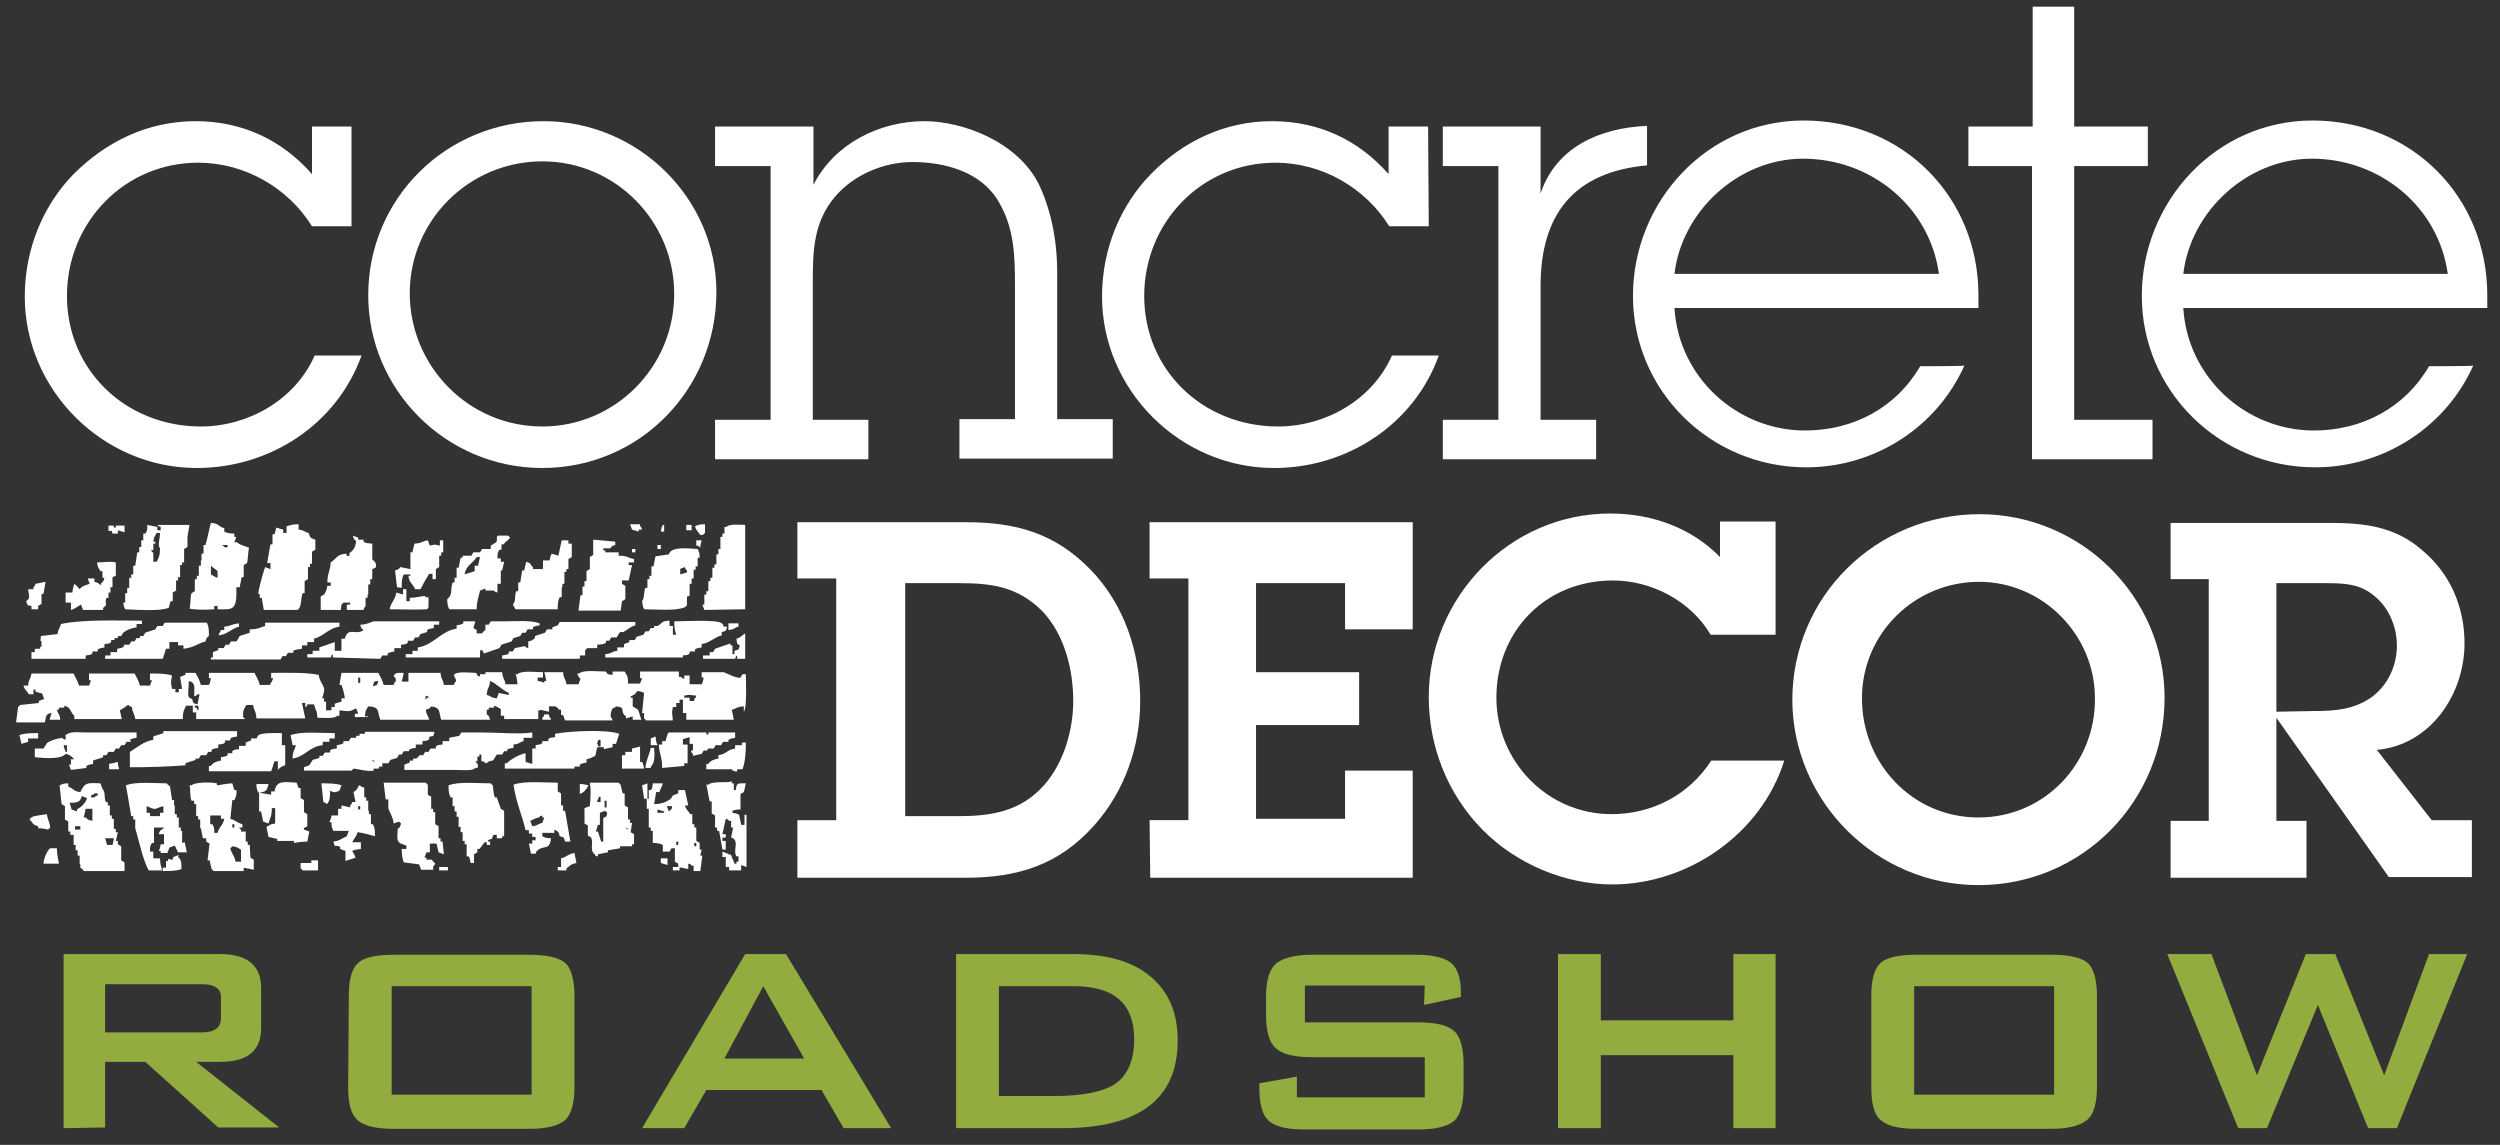 <?xml version="1.0" encoding="utf-8"?>
<!-- Generator: Adobe Illustrator 21.0.2, SVG Export Plug-In . SVG Version: 6.00 Build 0)  -->
<svg version="1.1" id="Layer_1" xmlns="http://www.w3.org/2000/svg" xmlns:xlink="http://www.w3.org/1999/xlink" x="0px" y="0px"
	 viewBox="0 0 373.4 171" style="enable-background:new 0 0 373.4 171;" xml:space="preserve">
<rect x="0" y="0" width="373.4" height="171" fill="#333333" stroke="none"/>
<style type="text/css">
	.st0{fill:#FFFFFF;}
	.st1{fill:#92AC3F;}
</style>
<path class="st0" d="M326.1,40.9c1.1-9.4,9.6-17.2,19.2-17.2c10.1,0,18.9,7.1,20.3,17.2H326.1z M362.8,54.7
	c-3.6,6.2-10,9.6-17.2,9.6c-10.2,0-18.9-8-19.5-18.3h45.4v-1.9c0-14.7-11.3-26.1-26.1-26.1c-14.4,0-25.5,12.1-25.5,26.2
	c0,14.2,11.6,25.6,25.9,25.6c10.2,0,19.5-6,23.6-15.2C369.4,54.7,362.8,54.7,362.8,54.7z M309.8,24.8h11v-5.9h-11V1h-6.2v17.9H294
	v5.9h9.5v43.8h18v-5.9h-11.7V24.8z M250.1,40.9c1.1-9.4,9.6-17.2,19.2-17.2c10.1,0,18.9,7.1,20.3,17.2H250.1z M286.8,54.7
	c-3.6,6.2-10,9.6-17.2,9.6c-10.2,0-18.9-8-19.5-18.3h45.4v-1.9c0-14.7-11.3-26.1-26.1-26.1c-14.4,0-25.5,12.1-25.5,26.2
	c0,14.2,11.6,25.6,25.9,25.6c10.2,0,19.5-6,23.6-15.2C293.4,54.7,286.8,54.7,286.8,54.7z M230.1,18.9h-14.6v5.9h8.3v37.9h-8.3v5.9
	h22.9v-5.9h-8.3V42.7c0-10.6,4.9-17,15.9-18v-5.9c-7.1,0.3-13.6,3.2-15.9,10.1V18.9z M213.3,18.9h-5.9V26
	c-4.5-5.1-10.4-7.9-17.4-7.9c-7.2,0-13.4,3.1-18.1,7.9c-4.5,4.6-7.3,11.1-7.3,18.3c0,13.9,11.6,25.6,25.7,25.6
	c10.9,0,20.9-6.5,24.6-16.8h-7c-2.9,6.6-9.9,10.6-17,10.6c-11.2,0-20-8.4-20-19.5c0-11,8.6-19.9,19.6-19.9c6.9,0,13.4,3.7,17,9.5
	h5.9L213.3,18.9L213.3,18.9z M121.4,18.9h-14.6v5.9h8.3v37.9h-8.3v5.9h22.9v-5.9h-8.3V42.1c0-4.6,0.1-8.9,3.3-12.7
	c2.8-3.3,7.3-5.2,11.6-5.2c4.7,0,10.3,1.4,12.9,6c2.3,3.9,2.4,8.1,2.4,12.6v19.8h-8.3v5.9h22.9v-5.9h-8.3V40.6c0-6-1.5-10.5-2.7-13
	c-3.2-6.5-11.5-9.5-17.1-9.5c-6.8,0-13.5,3.4-16.6,9.5V18.9z M81,63.7c-11.1,0-19.8-9.1-19.8-19.9c0-10.9,8.9-19.7,19.8-19.7
	c11,0,19.7,9,19.7,19.8C100.7,54.8,91.9,63.7,81,63.7 M81,69.9c14.6,0,26-11.8,26-26.3c0-14-11.7-25.5-25.8-25.5
	c-14.5,0-26.2,11.5-26.2,26C55,58.2,66.6,69.9,81,69.9 M52.5,18.9h-5.9V26c-4.5-5.1-10.4-7.9-17.4-7.9C22,18.1,15.8,21.2,11,26
	c-4.5,4.6-7.3,11.1-7.3,18.3c0,13.9,11.6,25.6,25.7,25.6c10.9,0,20.9-6.5,24.6-16.8h-7c-2.9,6.6-9.9,10.6-17,10.6
	c-11.2,0-20-8.4-20-19.5c0-11,8.6-19.9,19.6-19.9c6.9,0,13.4,3.7,17,9.5h5.9L52.5,18.9L52.5,18.9z"/>
<g>
	<path class="st0" d="M340,106.3V87.1h7c2.8,0,5.3,0,7.5,1.8c2.3,1.8,3.5,4.7,3.5,7.5c0,3-1.3,5.8-3.6,7.6c-2.7,2-5.7,2.2-8.8,2.2
		L340,106.3L340,106.3z M329.9,122.6h-5.7v8.5h20.3v-8.5H340v-15.4l16.8,23.8h12.4v-8.5h-6l-8.2-10.5c8-0.7,13.1-8.3,13.1-15.9
		c0-5.4-2.1-10.4-6.3-13.9c-4.1-3.6-8.7-4.1-13.9-4.1h-23.7v8.4h5.7L329.9,122.6L329.9,122.6z M295.5,122.1c-9.8,0-17.4-8-17.4-17.8
		c0-9.7,7.9-17.4,17.5-17.4c9.5,0,17.3,7.9,17.3,17.4C313,114,305.4,122.1,295.5,122.1 M295.5,132.2c15.5,0,27.8-12.5,27.8-28
		c0-15.1-12.5-27.4-27.6-27.4c-15.4,0-28,12.2-28,27.8C267.8,119.8,280.3,132.2,295.5,132.2 M265.2,94.8V77.9h-8.3v5.3
		c-4.3-4.4-10.2-6.5-16.4-6.5c-15.1,0-27.1,12.6-27.1,27.4c0,7.4,2.8,14.5,8,19.8c5,5.1,12.3,8.2,19.4,8.2
		c11.4,0,22.3-7.6,25.7-18.5h-10.9c-3.3,5.1-8.8,8-14.9,8c-9.6,0-17.2-7.9-17.2-17.4c0-9.9,7.3-17.5,17.4-17.5
		c5.7,0,11.6,3,14.6,8.1H265.2z M171.8,131.1H211v-16h-10.1v7.2h-13.3v-14h15.4v-7.9h-15.4V87.1h13.3V94H211v-16h-39.3v8.4h5.8v36.1
		h-5.8L171.8,131.1L171.8,131.1z M135.1,87.1h8.1c4.9,0,8.8,0.5,12.5,4.2c3.3,3.5,4.6,8.7,4.6,13.4c0,4.3-1.4,9.2-4.3,12.5
		c-3.5,4-7.9,4.7-12.9,4.7h-7.9V87.1z M119.2,131.1h25c7.8,0,14-1.9,19.3-7.9c4.5-5.1,6.8-11.7,6.8-18.5c0-7.3-2.4-14.5-7.5-19.7
		c-5.3-5.4-11.1-7-18.5-7h-25.2v8.4h5.8v36.1h-5.8V131.1z"/>
</g>
<g>
	<path class="st1" d="M9.5,168.5v-26h23.4c4,0,6.1,1.7,6.1,5v6.1c0,3.3-2,5-6.1,5h-3.6l12.4,9.8h-9.1l-10.9-9.8h-6v9.8L9.5,168.5
		L9.5,168.5z M30.2,147H15.7v7.2h14.4c1.9,0,2.9-0.7,2.9-2.1v-3C33.1,147.7,32.1,147,30.2,147z"/>
	<path class="st1" d="M52.1,148.7c0-2.5,0.5-4.1,1.4-4.9c0.9-0.8,2.7-1.2,5.4-1.2H79c2.6,0,4.4,0.4,5.4,1.2c0.9,0.8,1.4,2.5,1.4,4.9
		v13.7c0,2.4-0.5,4.1-1.4,4.9s-2.7,1.3-5.3,1.3H58.8c-2.6,0-4.4-0.4-5.4-1.3s-1.4-2.5-1.4-4.9L52.1,148.7L52.1,148.7z M58.5,163.5
		h20.9v-16.2H58.5V163.5z"/>
	<path class="st1" d="M95.9,168.5l15.4-26h6.1l15.7,26H126l-3.3-5.7h-17.2l-3.3,5.7H95.9z M108.2,158.1h11.9l-6.1-10.8L108.2,158.1z
		"/>
	<path class="st1" d="M142.8,168.5v-26h17.5c5.1,0,8.9,1.1,11.6,3.4c2.7,2.3,4,5.4,4,9.5c0,8.7-5.7,13.1-17.2,13.1H142.8z
		 M149.2,163.7h8.2c4.2,0,7.2-0.6,9-1.7c2-1.3,3-3.6,3-6.8c0-5.3-3-7.9-9-7.9h-11.2L149.2,163.7L149.2,163.7z"/>
	<path class="st1" d="M212.8,147.2h-17.9v5.5h16.9c2.6,0,4.4,0.4,5.4,1.3c0.9,0.8,1.4,2.5,1.4,4.9v3.6c0,2.4-0.5,4.1-1.4,4.9
		s-2.7,1.3-5.4,1.3h-16.9c-2.6,0-4.4-0.4-5.4-1.3s-1.4-2.5-1.4-4.9v-0.7l5.6-1v3.1h19.1v-6H196c-2.6,0-4.4-0.4-5.4-1.3
		c-1-0.8-1.5-2.5-1.5-4.9v-2.9c0-2.4,0.5-4,1.5-4.9c1-0.8,2.8-1.3,5.4-1.3h15.4c2.5,0,4.3,0.4,5.3,1.2c1,0.8,1.5,2.3,1.5,4.5v0.6
		l-5.5,1.2L212.8,147.2L212.8,147.2z"/>
	<path class="st1" d="M232.7,168.5v-26h6.4v9.9h19.8v-9.9h6.3v26h-6.3v-10.9h-19.8v10.9H232.7z"/>
	<path class="st1" d="M279.5,148.7c0-2.5,0.5-4.1,1.4-4.9c0.9-0.8,2.7-1.2,5.4-1.2h20.1c2.6,0,4.4,0.4,5.4,1.2
		c0.9,0.8,1.4,2.5,1.4,4.9v13.7c0,2.4-0.5,4.1-1.5,4.9s-2.7,1.3-5.3,1.3h-20.1c-2.6,0-4.4-0.4-5.4-1.3c-1-0.8-1.4-2.5-1.4-4.9
		L279.5,148.7L279.5,148.7z M285.9,163.5h20.9v-16.2h-20.9V163.5z"/>
	<path class="st1" d="M334.3,168.5l-10.6-26h6.6l6.8,18.1l7.3-18.1h4.4l7.3,18.1l6.7-18.1h5.7l-10.5,26h-4.3l-7.5-18.4l-7.6,18.4
		H334.3z"/>
</g>
<g>
	<g>
		<g>
			<path class="st0" d="M16.8,79.7h0.8v-0.5c0.3,0.1,0.7,0.2,1,0.3v-1h-1.3v0.3h-0.3v-0.3h-0.8v0.8h0.5L16.8,79.7L16.8,79.7z
				 M25.2,90.8c0.1-0.3,0.1-0.6,0.3-1h0.3v-1.3c0.2-0.1,0.3-0.2,0.5-0.3v-1.5h0.3v-0.5h0.3v-1.8h0.3V84h0.3v-2
				c0.2-0.1,0.3-0.2,0.5-0.3v-1.5H28c0.1-0.6,0.2-1.2,0.3-1.8h-4.8c0.3,0.3,0,0.1,0.5,0.3v0.5h-0.5v-0.5c-0.5-0.1-1-0.2-1.5-0.3
				c0,0.7,0,0.9-0.3,1.3h-0.3v1h-0.3v1h-0.3v0.8h-0.3c-0.1,0.7-0.2,1.3-0.3,2h-0.3v1.3h-0.3v0.5h-0.3v1.5h-0.3v0.8h-0.3V90h-0.3
				c0.1,0.6,0.1,0.6,0.3,1C21,91.1,23.7,91.3,25.2,90.8z M22.9,82.2v-1h0.3v-0.3h-0.3c0.1-0.8,0.2-0.7,0.5-1.3h0.5
				c0,0.9-0.4,1.8,0,2.3c0,1.1-0.2,1.4-0.5,2h-0.5v-1.3c0-0.1-0.3-0.1-0.3-0.5L22.9,82.2L22.9,82.2z M32,91v-0.5h0.5V91
				c0.8,0,1.9,0.1,2.3-0.3c0.6-0.6,0.5-1.8,0.5-3h0.5c0.1-0.5,0.2-1,0.3-1.5h0.3v-1.8c0.2-0.1,0.3-0.2,0.5-0.3
				c0.1-0.2,0.2-2.1,0.3-2.3c-0.5-0.2-1.4-0.4-1.8-0.8H35l0.3-0.8H35v-0.5c-0.7,0-1.1-0.1-1.5-0.3v-0.5c-1-0.3-0.7-0.7-2-0.8
				c-0.3,1.1-0.5,2.2-0.8,3.3h-0.3v1.3h-0.3v1H30v0.8h-0.3V86h-0.3v0.5h-0.3v1.8c-0.2,0.1-0.3,0.2-0.5,0.3c-0.2,0.5-0.1,1.8-0.3,2.3
				C29.3,91.1,30.8,91.1,32,91z M34,81.4v0.3c-0.4,0.2-0.6-0.1-0.8-0.3H34z M31.5,84.5c0.3,0.3,0.7,0.5,1,0.8v1
				c-0.6-0.2-0.6-0.3-1-0.5C31.5,85.7,31.5,84.5,31.5,84.5z M38.8,88.8v0.5h0.3c0.1,0.6,0.2,1.2,0.3,1.8h5c0.7-0.3,0.5-1.8,0.8-2.5
				h0.3v-1.8l0.5-0.3v-1.8h0.3v-0.5h0.3v-1.8c0.2-0.1,0.3-0.2,0.5-0.3v-1.5c-0.7-0.2-0.8-0.3-1-1c-0.8-0.2-0.6-0.4-1.5-0.5v-0.8
				c-0.8,0-1.1,0.1-1.8,0.3v1h-0.5v-0.5c-0.3-0.1-0.7-0.2-1-0.3c-0.2,0.3-0.1,0.6-0.3,1h-0.3v1.5h-0.3c-0.2,0.9-0.3,1.8-0.5,2.8h0.5
				V85c-0.3-0.1-0.5-0.2-0.8-0.3c-0.2,0.5-1.1,3.6-1,4L38.8,88.8L38.8,88.8z M95.4,79.4v-0.3h0.5c-0.2-0.5,0-0.2-0.3-0.5v-0.3h-1.5
				c0.1,0.3,0.2,0.5,0.3,0.8C94.8,79.2,95.3,79.4,95.4,79.4z M99.2,78.4H99c-0.2,0.4-0.2,0.4-0.3,1h0.5L99.2,78.4L99.2,78.4z
				 M103.3,78.4h-0.8v0.8h0.8V78.4z M105,79.9c0.2-0.3,0,0,0.3-0.3v-1.3c-0.7,0-1.1,0.1-1.5,0.3c0.2,0.7,0.4,0.7,0.8,1.3H105z
				 M111.3,91V78.4c-0.9,0-2.3-0.2-2.8,0.3h-0.3v1h-0.3v0.5h-0.3V82h-0.3v0.8h-0.3v1.5h-0.3v0.5h-0.3v1.5h-0.3v0.5h-0.3v1.5h-0.3
				v0.5h-0.3v1.5h-0.3l0.3,0.8L111.3,91L111.3,91z M51,90.3c0.3-0.2,0,0,0.3-0.3h1v0.3h-0.5v0.8h2.5c0.1-0.5,0.3-0.5,0.3-0.5v-1.3
				h0.3v-0.5H55v-1.5h0.3v-0.8h0.3V85l0.5-0.2c0.3-0.9-0.5-1.1-0.5-1.3v-2.3c-0.7-0.1-0.9,0-1.3-0.3v-0.3h-0.8v-0.3
				c-0.3-0.1-0.5-0.2-0.8-0.3c0.2,0.6,0.1,0.5,0.5,0.8c-0.1,0.9-0.4,1.4-1,1.8V83c-0.5,0.2-0.4-0.2-0.5-0.3
				c-1.4,0.1-1.4,0.7-2.3,1.3c-0.1,1.4-0.5,1.6-0.5,3h0.5v0.5h-0.5c-0.1,0.5-0.2,0.9-0.5,1.3c-0.2,0.1-0.3,0.2-0.5,0.3v2h3L51,90.3
				L51,90.3z M71.2,91c0-1.3,0.3-1.8,0.5-2.8c0.3-0.1,0.5-0.2,0.8-0.3v0.3h1.3c0,0,0,0.2,0.5,0.3v-1.3h0.5v-2H75
				c0.1-0.4,0.2-0.8,0.3-1.3h-0.5v-0.5h-0.5c0-0.6,0-0.9,0.3-1.3h0.3v-0.8h0.3c0.4-0.5,0.7-0.6,1-1c-0.3-0.2,0,0-0.3-0.3h-1.5
				c-0.4,0.2,0,0.6-0.3,1c-0.3,0.2-0.5,0.3-0.8,0.5V82h-1.3c-0.1,0.2-0.2,0.3-0.3,0.5h-1L70.4,83h-1.3v0.3h-0.3
				c-0.1,0.5-0.2,1-0.3,1.5h-0.3v1.5h-0.3V87h-0.3c-0.4,1.2,0.1,1.7-0.8,2.5c0,0.7,0.1,1.1,0.3,1.5L71.2,91L71.2,91z M71.2,83.2h0.5
				c-0.1,0.4-0.2,0.8-0.3,1.3h-0.5v0.8c-0.5,0.2-1,0.3-1.5,0.5C69.6,84.4,70.6,84.2,71.2,83.2z M60,87.8c0-0.9,0-1.4,0.3-2h1V86
				h-0.3c0.1,1.1,0.7,1.2,1,2h0.8c0.4-0.8,0.8-1.5,1.3-2.3h0.5v0.8h0.5V85c0.2-0.1,0.3-0.2,0.5-0.3V83h0.3v-0.5h0.3v-1.8h-0.5v0.8
				c-0.9-0.2-0.6-0.2-1.5,0c-0.1-0.3-0.2-0.5-0.3-0.8c-1.1,0.2-0.7,0.4-2,0.5c-0.1,0.4-0.2,0.8-0.3,1.3h-0.3V85
				c-0.5-0.1-1-0.2-1.5-0.3c-0.2,0.3-0.4,0.4-0.8,0.5c0.1,0.8,0.2,1.7,0.3,2.5L60,87.8L60,87.8z M83.3,91c0-0.8,0-1.2,0.3-1.8h0.3
				v-1.5H84v-0.5h0.3v-1.8h0.3V85h0.3v-1.5c0.2-0.1,0.3-0.2,0.5-0.3v-2h-0.5v-0.5h-1c-0.2,0.8-0.3,1.5-0.5,2.3
				c-0.3-0.1-0.7-0.2-1-0.3c-0.2,0.4-0.2,0.4-0.3,1h-1V85h-1.5v-0.3c-0.6-0.5-0.1-0.5-1-0.8c-0.1,0.4-0.2,0.8-0.3,1.3H78
				c-0.1,0.6-0.2,1.2-0.3,1.8h-0.3v1.3h-0.3c-0.3,0.8,0,1.5-0.5,2L77,91L83.3,91L83.3,91z M92.9,89.8c0.2-0.1,0.3-0.2,0.5-0.3v-2
				c-0.2-0.1-0.3-0.2-0.5-0.3v-0.5h1c0.2-0.8,0.3-1.5,0.5-2.3h-0.5V84h0.8v-0.5c-1.1-0.2-0.9-0.5-2.3-0.5v-0.5h-2v-0.3h-0.3v-0.3h1
				c0.3-0.1,0-0.3,0.8-0.5v-0.5c-1.1-0.1-2.2-0.2-3.3-0.3v2.3c-0.2,0.1-0.3,0.2-0.5,0.3V85l-0.5,0.3v1.5h-0.3v0.8h-0.3v1.3h-0.3
				c-0.1,0.8-0.2,1.5-0.3,2.3h6.3L92.9,89.8L92.9,89.8z M104.8,80.7H104v0.8h0.3c0.2,0.3,0,0,0.3,0.3
				C104.6,81.4,104.7,81,104.8,80.7z M98.7,81.4h-0.5V82h0.5V81.4z M94.4,82v0.5h0.5V82H94.4z M96.2,91c1.9,0,4.6,0.3,6.1-0.3
				l0.3-0.3v-1.3L103,89v-1.8h0.3v-0.8h0.3v-1.3h0.3v-0.5h0.3v-1.3h0.3c0-0.7-0.1-0.9-0.3-1.3c-1.5-0.1-4-0.4-4.3,0.8
				c-0.7,0.1-1.3,0.2-2,0.3c-0.1,0.5-0.2,1-0.3,1.5h-0.3V86h-0.3v0.5h-0.3v1.3h-0.3c-0.3,0.7-0.1,1.5-0.5,2C96,90.4,96,90.6,96.2,91
				z M101.5,85c0.3-0.1,0.5-0.2,0.8-0.3c0.2,0.5,0,0.2,0.3,0.5v0.3c-0.3,0.1-0.7,0.2-1,0.3V85z M10.3,90.3h0.3v0.8
				c0.7-0.2,0.9-0.5,1.5-0.8l0.3,0.8h3v-0.3c0.9-0.7,0.1-0.5,0.5-1.5h0.3v-0.8h0.3v-0.8h0.3v-1.5l0.5-0.2v-2c-1.1-0.2-1.4,0-2.8,0
				c0.1,0.8,0.2,0.8,0.5,1.3h0.3v1h0.3c-0.2,0.6-0.1,0.5-0.5,0.8v0.3c-0.4-0.2-0.4-0.4-1-0.5v-0.5h-1c0.1,0.3,0.2,0.5,0.3,0.8
				c-0.6,0.2-1.1,0.3-1.5,0.8c-0.3-0.3-0.4-0.5-0.8-0.8c-0.1,0.4-0.2,0.6-0.3,1.3h-1V90h0.8V90.3z M4.7,90.5v0.5h1v-0.5l0.5-0.3
				v-1.5h0.3c0.1-0.6,0.2-1.2,0.3-1.8c-0.5,0.1-1,0.2-1.5,0.3c-0.2,0.5,0,0.2-0.3,0.5V88H4.2c0.1,1.1,0.4,1.3-0.3,1.8
				C4.2,90.5,4,90.4,4.7,90.5z M63.8,91c0.2-0.3,0,0,0.2-0.3v-1.5h-0.5V89c-0.2,0-1.6,0.3-2.3,0.3v0.5h-0.5V88h-0.5v0.8
				c-0.3-0.1-0.7-0.2-1-0.3c-0.2,1.2-0.8,1.4-1,2.5C60.4,91,62.3,91.1,63.8,91z M6.2,95.8v0.8H6v0.3H5.2v0.5H4.7v1h8.1v-0.5
				c0.6-0.1,0.6,0,1-0.3v-0.3h0.8v-0.3c0.4-0.2,0.4-0.2,1-0.3v-0.5c0.6-0.1,0.7,0,1-0.3v-0.3h0.5v-0.3h0.5v-0.3h0.5
				c0.1-0.2,0.2-0.3,0.3-0.5c0.5-0.4,1.2-0.7,2-0.8v-0.5h0.8v-0.5c-4.1,0-8.8-0.2-12.1,0.5c-0.2,0.8-0.4,0.6-0.5,1.5
				c-0.8,0.1-1.7,0.2-2.5,0.3C6.1,95.8,5.9,95.6,6.2,95.8z M30.7,95.8c0.2-0.6,0.1-0.5,0.5-0.8c0-0.9,0-1.4-0.3-2h-6.3
				c-0.1,0.2-0.2,0.3-0.3,0.5h-0.8l-0.3,0.5c-0.5,0.2-1,0.3-1.5,0.5l-0.3,0.5h-0.5v0.3h-0.5l-0.3,0.5h-0.5c-0.1,0.2-0.2,0.3-0.3,0.5
				h-0.8v0.3c-0.4,0.2-0.4,0.2-1,0.3v0.5h-1v0.5h-0.8v0.5h8.6c0.2-0.5,0.3-1,0.5-1.5h0.5v-1h1.3v0.5h0.8v0.5
				C29.1,96.7,29.5,96.1,30.7,95.8z M35.8,93.1c-1.3,0.1-1.2,0.4-2.3,0.5v0.5H33c-0.2,0.5,0,0.2-0.3,0.5v0.3c1.4-0.2,1.8-1,3-1.3
				V93.1z M35.3,95.8h-0.8c-0.1,0.2-0.2,0.3-0.3,0.5h-0.5l-0.3,0.5h-0.8v0.3c-0.3,0.1-0.5,0.2-0.8,0.3v0.8h-0.3v0.3h10.4
				c0.1-0.2,0.2-0.3,0.3-0.5h0.5l0.3-0.5h0.8v-0.3c0.4-0.2,0.6-0.2,1.3-0.3v-0.5h0.8v-0.5h1v-0.5c1.5-0.4,2.2-1.6,3.8-1.8V93H39.6
				v0.5c-0.8,0.2-1,0.5-2.3,0.5v0.5c-0.5,0.2-1,0.3-1.5,0.5C35.6,95.3,35.5,95.6,35.3,95.8z M56.8,98.4c0.1-0.2,0.2-0.3,0.3-0.5h0.8
				v-0.3c0.4-0.2,0.4-0.2,1-0.3v-0.5h1v-0.5c0.6-0.1,0.7,0,1-0.3v-0.3h0.8l0.3-0.5h0.5c0.1-0.2,0.2-0.3,0.3-0.5
				c0.3-0.1,0.7-0.2,1-0.3v-0.3c0.3-0.2,0.4-0.2,1-0.3v-0.5h0.8v-0.5h-9.8c-0.6,0.2-1.1,0.5-2,0.5c0.2,0.6,0.1,0.5,0.5,0.8
				c-1.1,0.9-2.3-0.6-2.8,1.3h-0.5v1.8h-1v-1.3c-0.8,0.3-1.5,0.5-2.3,0.8v0.5h-1v0.5h-0.8v0.5h3.5c0.2-0.5,0-0.2,0.3-0.5v0.5
				L56.8,98.4L56.8,98.4z M71.4,97.4h0.3c0.1-0.1-0.1-0.4,0.3-0.3c0.1,0.2,0.2,0.3,0.3,0.5c0.8-0.3,1.5-0.5,2.3-0.8l0.3-0.5
				c0.5-0.2,1-0.3,1.5-0.5l0.3-0.5c0.3-0.1,0.7-0.2,1-0.3l0.3-0.5h0.5c0.1-0.2,0.2-0.3,0.3-0.5h0.8v-0.3c0.3-0.2,0.4-0.2,1-0.3v-0.3
				c-1.3-0.5-3.6-0.3-5.3-0.3h-2c-0.1,0.2-0.2,0.3-0.3,0.5h-0.5v0.8c-0.3,0.2-0.3,0.2-0.5,0.5h-0.8v-0.5c-0.2-0.1-0.3-0.2-0.5-0.3
				c0.1-0.3,0.2-0.7,0.3-1h-1.8v0.3c-0.4,0.2-0.4,0.2-1,0.3v0.5c-2.3,0.3-3.5,2.5-5.8,2.8v0.5h-0.8v0.5h-1v0.5h11.1V97.4z
				 M86.6,97.9h0.8v-0.8c0.3-0.2,0,0,0.3-0.3h1.5v-0.5c0.6-0.1,0.9,0,1.3-0.3v-0.3h0.5l0.3-0.5h0.8c0.2-0.3,0.3-0.5,0.5-0.8h0.5
				c0.6-0.3,1-0.8,1.8-1v-0.5H83.6c-0.1,0.2-0.2,0.3-0.3,0.5c-0.3,0.1-0.5,0.2-0.8,0.3v0.3h-0.8c-0.1,0.2-0.2,0.3-0.3,0.5
				c-0.5,0.2-1,0.3-1.5,0.5v0.3c-0.4,0.3-0.4,0.4-1,0.5v1c-0.5-0.2-0.2,0-0.5-0.3c-0.5,0.1-1,0.2-1.5,0.3c-0.1,0.2-0.2,0.3-0.3,0.5
				H76v0.3c-0.3,0.2-0.4,0.2-1,0.3v0.5h11.6L86.6,97.9L86.6,97.9z M102,97.9c0.6-0.1,0.7,0,1-0.3v-0.3h0.8v-0.3
				c0.3-0.2,0.4-0.2,1-0.3v-0.5c1.3-0.2,1.8-1,3-1.3v-0.5c0.7-0.2,0.6-0.1,0.8-0.8h-0.5c-0.2-0.5,0-0.2-0.3-0.5
				c-0.6-0.6-5.7-0.3-7.1-0.3c0,0.9,0.1,1.4,0.3,2h-0.5v-1.3H100v-0.8c-1.4,0.1-0.9,0.3-1.8,0.8h-0.5v0.3h-0.5
				c-0.1,0.2-0.2,0.3-0.3,0.5h-0.5l-0.3,0.5c-0.3,0.1-0.7,0.2-1,0.3c-0.1,0.2-0.2,0.3-0.3,0.5h-0.8v0.3c-0.3,0.1-0.5,0.2-0.8,0.3
				v0.5h-1v0.5c-1.1,0.2-0.7,0.4-1.8,0.5v0.5H102C102,98.4,102,97.9,102,97.9z M110.3,93.1h-1.5v1c1-0.1,0.7-0.3,1.5-0.5V93.1z
				 M111.3,98.4v-3.8c-0.5,0.3-0.6,0.6-1.3,0.8c0.1,0.8,0,0.7,0.5,1c-0.2,0.7-0.1,0.6-0.8,0.8v0.5h-0.3v-1.3h-0.3v-0.3
				c-0.8,0.3-1.5,0.5-2.3,0.8c-0.1,0.2-0.2,0.3-0.3,0.5h-0.5v0.5h-1v0.5h4.8c0.2-0.5,0-0.2,0.3-0.5v0.5L111.3,98.4L111.3,98.4z
				 M7.7,106.5c-0.1,0.3-0.2,0.7-0.3,1H9c-0.1-1-0.3-0.7-0.5-1.5h0.3v-0.3h0.8v-0.3c1.1,0.3,0.8,0.9,1.5,1.5v0.5h7.1
				c-0.1-0.4-0.2-0.8-0.3-1.3c0.3-0.2,0.5-0.3,0.8-0.5c0.3-0.3,0-0.1,0.5-0.3c0.3,0.3,0,0.1,0.5,0.3c0.1,0.9,0.4,1,0.5,1.8h7.1
				c0-1.1,0.2-1.4,0.5-2h1v1h0.5v1h7.3c-0.2-0.3,0,0-0.3-0.3c0-1.3,0.1-1,0.5-1.8h1c0.2,1.1,0.4,0.7,0.5,2h7.3
				c-0.2-0.8-0.3-1.5-0.5-2.3h0.5v0.5c0.2,0.3,0.3-0.3,0.3-0.3h1c0.2,0.8,0.5,1,0.5,2c0.9,0,2.5,0.2,3-0.3h0.3v-0.8
				c1.5,0.1,1.3,0.3,2.5-0.3c0.1,0.3,0.2,0.5,0.3,0.8H53v0.5h2V107h-0.5c0.1-1.1,0.2-0.9,0.5-1.5c1.8,0.1,1.3,0.7,1.8,2h7.3
				c-0.2-0.8-0.4-0.6-0.5-1.5c0.6-0.2,0.5-0.1,0.8-0.5c1.5,0.2,1.1,0.9,1.5,2h7.3c-0.2-0.6-0.1-0.5-0.5-0.8V106H73v-0.3h0.8v-0.3
				c0.6,0.2,0.6,0.3,1,0.5v1h0.5v0.5h5.1v-1.3h0.3V106c0.4,0.1,0.8,0.2,1.3,0.3V105H82v0.5c1.1,0,1-0.1,1.5,0.5h0.3v0.8h0.3
				c0.1,0.3,0.2,0.5,0.3,0.8h7.1c-0.2-0.5,0-0.2-0.3-0.5c0-0.7,0.1-0.9,0.3-1.3c0.5-0.2,0.2,0,0.5-0.3c1.7,0.2,0.4,0.7,1.5,1.5v0.3
				c0.3-0.1,0.7-0.2,1-0.3v0.5h1.3c-0.2-0.5-0.3-1-0.5-1.5c-0.3-0.2-0.5-0.3-0.8-0.5v-1.3h-0.3V104c0.5-0.2,0.7-0.3,1-0.8
				c0.6,0.1,0.6,0.1,1,0.3c-0.1,1-0.2,2-0.3,3h0.3v0.8c0.3,0.2,0,0,0.3,0.3h4c-0.1-1.2-0.2-1,0-2h0.5V105h0.5v-0.5h0.5v2h0.5v1h7.1
				c-0.1-0.5-0.2-1-0.3-1.5c0.9-0.2,0.5-0.4,1.8-0.5v0.8c0.5-0.6,0.3-4.4,0.3-5.6h-0.5l-0.3,0.5c-0.5,0.2-2.2-0.7-2.5-0.8h-3.3v0.8
				h0.3c-0.1,0.6-0.1,0.6-0.3,1H103v-1.3h-0.8v0.5c-0.5-0.2-0.2,0-0.5-0.3h-0.3v-0.8h-5.8v1h0.3l-0.3,0.8h-1.8c0-1.3-0.1-1-0.5-1.8
				h-1.8v0.5c-0.8-0.1-0.7,0-1-0.5c-1.1,0-3.4-0.3-4,0.3h-0.3c0.2,0.4,0.2,0.5,0.5,0.8l-0.3,0.8h-1.8c-0.2-1.1-0.4-0.7-0.5-1.8h-2.8
				c0.1,0.4,0.2,0.8,0.3,1.3h-0.3v0.3c-0.4-0.2-0.4-0.2-1-0.3v-0.5h0.8v-0.8c-1,0-3.2-0.3-3.8,0.3h-0.3c0.2,0.4,0.2,0.8,0.3,1.5
				h-1.8c-0.2-1.1-0.4-0.7-0.5-1.8h-2.5v0.3h-0.8v0.3h-0.3l-0.3-0.5c-0.8,0-2.9-0.3-3.3,0.3c-0.1,0.1,0.4,0.6,0.3,1
				c0,0-0.2,0-0.3,0.5h-1.5c-0.2-1.1-0.4-0.7-0.5-1.8h-4.8v1.3h-1c0.1-0.4,0.2-0.8,0.3-1.3c-0.8,0-1.3-0.1-1.5,0.5
				c0.2,0.2,0.4,0.3,0.3,0.8c0,0-0.2,0-0.3,0.5h-1.5c-0.2-0.8-0.5-1.2-0.8-1.8h-5.5c-0.1,0.6-0.2,1.2-0.3,1.8h0.3
				c0.3,0.8,0.4,1.3,0.5,2h-0.5v0.5c-0.3,0.1-0.7,0.2-1,0.3v0.5h-0.5v0.5h-0.8v-1.3h-0.3v-0.5h-0.3c0-0.1,0.4-0.9,0.3-1.5
				c-0.2-0.7-0.7-1.1-0.8-2c-1.9-0.4-4.7-0.3-7.1-0.3v0.8h0.3c-0.2,0.6-0.3,0.6-0.5,1h-1.5c-0.2-0.8-0.5-1.2-0.8-1.8h-6.8v0.8h0.3
				c-0.1,0.6-0.1,0.6-0.3,1H30c-0.2-0.8-0.5-1.2-0.8-1.8h-1.5v0.3c-0.3,0.1-0.5,0.2-0.8,0.3c0.1,0.6,0.2,1.2,0.3,1.8h-0.5v0.5h-0.5
				v-0.5h-0.5c-0.2-1-0.2-1,0-2c-0.8-0.3-2.1-0.3-3.3-0.3v1h0.3l-0.3,0.8h-1.5c-0.2-0.8-0.5-1.2-0.8-1.8h-6.8v1h0.3
				c-0.1,0.3-0.2,0.5-0.3,0.8h-1.5c-0.2-0.7-0.5-1.1-0.8-1.8H4.7c-0.2,1.1-0.4,0.7-0.5,1.8H3.5c0.2,0.7,0.5,0.7,0.8,1.3H5V103h0.3
				v0.3c0.3,0.1,0.7,0.2,1,0.3c0.1,0.3,0.2,0.5,0.3,0.8c-0.3,0.1-0.5,0.2-0.8,0.3v0.3c-0.9,0.1-1.8,0.2-2.8,0.3
				c-0.2,0.3,0,0-0.3,0.3c-0.1,0.8-0.2,1.5-0.3,2.3h4.3C6.9,106.7,7,106.6,7.7,106.5z M102.2,103.9c1-0.2,0.6-0.1,1.8,0
				c-0.2,0.5,0,0.2-0.3,0.5v0.3H103v-0.5h-0.8V103.9z M73.2,101.7c1.1,0.5,1.7,1.3,2.8,1.8v0.3c-0.5-0.1-1-0.2-1.5-0.3
				c-0.1,0.3-0.2,0.5-0.3,0.8c-1-0.1-0.7-0.3-1.5-0.5C72.8,102.5,73.1,102.9,73.2,101.7z M63.6,103.9c0.5,0.2,0.2,0,0.5,0.3h-0.3
				c-0.2,0.3,0,0-0.3,0.3L63.6,103.9L63.6,103.9z M56.5,101.7c-0.2,0.7-0.1,0.6-0.8,0.8C55.9,101.7,55.8,101.8,56.5,101.7z
				 M53.5,101.2h0.3v0.8h-0.3V101.2z M29.7,106h-0.3v-0.3h-0.3v-0.3h0.5L29.7,106L29.7,106z M28.2,101.7c1.1,0.3,0.8,1,0.8,2.3
				c0.5-0.2,0.2,0,0.5-0.3h0.3c-0.1,0.5-0.2,1-0.3,1.5c-0.7-0.2-0.6-0.1-0.8-0.8c-0.5-0.2-0.2,0-0.5-0.3
				C28,103.9,28.2,102.7,28.2,101.7z M81.3,106.7c-0.2,0.5,0,0.2-0.3,0.5v0.3h1.3c-0.2-0.5,0-0.2-0.3-0.5v-0.3H81.3z M5.7,109.5
				c-1,0-2.1,0-2.8,0.3c0.1,0.4,0.2,0.8,0.3,1.3c0.3-0.1,0.7-0.2,1-0.3v-0.5h1.5V109.5z M19.4,110.5c0.4-0.2,0.4-0.2,1-0.3v-0.8
				h-7.6c-0.9,0-2.3-0.2-2.8,0.3H9.8v0.8c-0.5-0.2-0.2,0-0.5-0.3c-0.8,0.1-1.8,0.4-2.3,0.8c-0.2,0.3-0.3,0.5-0.5,0.8H5.2v1.3
				c1.1,0.1,3.9,0.4,4.6-0.5c0.6,0.1,0.9,0.4,1.3,0.8h-0.5v0.8h-0.3c0.1,0.3,0.2,0.5,0.3,0.8c0.8-0.1,1.5-0.2,2.3-0.3v-0.3
				c0.4-0.2,0.4-0.2,1-0.3v-0.5c0.5-0.2,1-0.3,1.5-0.5v-0.3h0.5l0.3-0.5h0.8c0.1-0.2,0.2-0.3,0.3-0.5h0.5l0.3-0.5h0.5
				c0.1-0.2,0.2-0.3,0.3-0.5h0.8C19.4,110.7,19.4,110.5,19.4,110.5z M10,112.3H9.8c-0.1-0.4-0.2-0.4-0.3-1H10L10,112.3L10,112.3z
				 M29.2,113.3h0.5c0.1-0.2,0.2-0.3,0.3-0.5h0.8l0.3-0.5h0.5V112c0.3-0.2,0.4-0.2,1-0.3v-0.5c0.6-0.1,0.7,0,1-0.3v-0.3h0.8v-0.3
				c0.3-0.2,0.4-0.2,1-0.3v-0.8H24.4v0.3c-0.5,0.2-1,0.3-1.5,0.5v0.5c-1.4,0.2-2.5,1.2-3.5,1.8v2.3c2.8,0,5.9-0.1,8.3-0.3V114
				c0.5-0.2,1-0.3,1.5-0.5C29.2,113.5,29.2,113.3,29.2,113.3z M42.6,114.3v-3h-0.5v-1.8c-1.1,0-2.8-0.1-3.5,0.3
				c-0.1,0.2-0.2,0.3-0.3,0.5h-0.8v0.3c-0.3,0.1-0.5,0.2-0.8,0.3v0.5h-1v0.5c-0.6,0.1-0.7,0-1,0.3v0.3H34v0.3
				c-0.3,0.2-0.4,0.2-1,0.3v0.5c-0.6,0.1-1.2,0.3-1.5,0.8h-0.3v0.8h9.3c0.2-0.5,0.3-1,0.5-1.5h0.5v1.3
				C41.9,114.5,42.3,114.4,42.6,114.3z M48.2,111.3v-0.5h1v-0.5h0.8v-0.8c-2,0-5-0.3-6.6,0.3c0.1,0.5,0.2,1,0.3,1.5h0.5
				c-0.2,0.8-0.5,0.9-0.5,2C45.6,113,46.2,111.5,48.2,111.3z M58.3,113.5c0.3-0.1,0.7-0.2,1-0.3c0.1-0.2,0.2-0.3,0.3-0.5H60
				c0.1-0.2,0.2-0.3,0.3-0.5h0.8V112c0.3-0.2,0.4-0.2,1-0.3v-0.5h1v-0.5c0.6-0.1,0.7,0,1-0.3v-0.3c0.7-0.4,0.5,0.3,0.8-0.8H54.5v0.3
				h-0.8v0.3h-0.5v0.3h-0.8c-0.1,0.2-0.2,0.3-0.3,0.5h-0.8v0.3c-0.4,0.2-0.4,0.2-1,0.3v0.5c-0.6,0.1-0.7,0-1,0.3v0.3h-0.8l-0.3,0.5
				h-0.5v0.3c-0.3,0.1-0.7,0.2-1,0.3l-0.5,0.8c-0.3,0.1-0.5,0.2-0.8,0.3v0.5h7.1l0.3-0.3c0.4,0,2.2,0.5,3,0.3v-0.3h0.8v-0.3h0.5V114
				H58C58.1,113.9,58.2,113.7,58.3,113.5z M55.5,113.5c0.5,0.2,0.2,0,0.5,0.3C55.5,113.6,55.8,113.8,55.5,113.5z M75.7,112
				c0.3-0.2,0.4-0.2,1-0.3v-0.5c1-0.1,0.7-0.3,1.5-0.5v-0.5h1.3v-0.8c-1.9,0.3-5,0-7.6,0h-3l-0.3,0.5c-0.5,0.1-1,0.2-1.5,0.3v0.5h-1
				v0.5c-0.6,0.1-0.7,0-1,0.3v0.3h-0.8c-0.1,0.2-0.2,0.3-0.3,0.5h-0.5l-0.3,0.5h-0.5l-0.5,0.5h-0.5v0.3h-0.5v0.3
				c-0.3,0.1-0.5,0.2-0.8,0.3v0.8h7.8c0.9,0,2.3,0.2,2.8-0.3h0.3c0.3-0.5-0.2-0.8-0.3-1h0.3V113h0.3v-0.3h0.3v1h0.3
				c0.3,0.3,0,0.1,0.5,0.3c0.4-0.5,0.6-0.2,1-0.5c0.2-0.3,0.3-0.5,0.5-0.8h0.8l0.3-0.5h0.5L75.7,112L75.7,112z M85.8,114.5h0.8v-0.3
				c0.4-0.2,0.4-0.2,1-0.3v-0.5c0.6-0.1,0.8-0.3,1.3-0.5c0.1-0.4,0.2-0.8,0.3-1.3h1v0.3c0.4-0.1,0.8-0.2,1.3-0.3v-0.5h0.5
				c0.2-0.5,0.3-1,0.5-1.5c-1.9-0.7-7.6-0.4-9.6,0v0.5c-0.6,0.1-0.7,0-1,0.3v0.3H81v0.3c-0.3,0.2-0.4,0.2-1,0.3v0.5h-0.5v2.3
				c-0.3-0.1-0.7-0.2-1-0.3v-1.3c-1,0.2-2.2,0.9-2.8,1.5h-0.3v0.8h10.4V114.5z M89.4,110.5h0.3v1h-0.3
				C89.1,110.7,89.1,111.3,89.4,110.5z M105.8,111.8h0.8l0.3-0.5h0.8c0.1-0.2,0.2-0.3,0.3-0.5h0.8v-0.3c0.4-0.2,0.4-0.2,1-0.3v-0.8
				h-4v0.3h-0.3v-0.3h-5.6c-0.2,0.1-0.4,0.9-0.5,1.3h-0.5v0.5h-0.5c0.1,1.6,0.5,1.8,0.5,3.5c1.1-0.1,2.2-0.2,3.3-0.3V114h0.5v-2.8
				H102v-0.8c0.3-0.1,0.7-0.2,1-0.3v1h0.5v1h-0.3c0.2,0.5,0,0.2,0.3,0.5v0.3c0.4-0.1,0.8-0.2,1.3-0.3l0.3-0.5h0.5
				C105.6,112.1,105.7,111.9,105.8,111.8z M97.2,110.3v1h1c-0.2-0.4-0.2-0.6-0.3-1.3C97.7,110.1,97.4,110.2,97.2,110.3z
				 M110.8,111.3h-1v0.5c-1.3,0.2-1.2,0.8-2.5,1v0.5c-0.6,0.1-1.2,0.3-1.5,0.8h-0.3v0.8h3.8c0,0,0.2,0.4,0.8,0.3v-0.3h0.8
				c0.4-1.1,0.5-2.4,0.5-4h-0.5C110.8,110.8,110.8,111.3,110.8,111.3z M94.4,111.8v0.5h-1v0.5h-0.5v2h3.3c-0.1-0.6-0.1-0.6-0.3-1
				h-0.3v-2.3C95.3,111.6,94.8,111.7,94.4,111.8z M97.2,114.8v-0.3c0.6-0.5,0.6-1.6,0.5-2.8h-0.5c-0.2,1-0.7,1.8-0.8,3H97.2z
				 M17.6,113.8c-0.4,0.1-0.8,0.2-1.3,0.3v0.8h1.5C17.7,114.4,17.6,114.4,17.6,113.8z M110.6,120.9v-2.3c0.2-0.1,0.3-0.2,0.5-0.3
				c0.1-0.4,0.2-0.8,0.3-1.3c-1.2,0-1.4-0.1-1.5,1h-0.3v-1h-0.3v-0.3c-0.7,0.3-2.9-0.1-3.5,0.5h-0.3c0.2,0.8,0.3,1.7,0.5,2.5h0.3
				v1.8l0.5,0.3v1.8h0.3v0.5h0.3c0.2,0.9,0.3,1.8,0.5,2.8h0.5v-1.3h-0.5v-0.5h0.5v-0.5h-0.5c0.2-0.8,0.3-1.5,0.5-2.3
				c0.5,0.2,0.2,0,0.5,0.3h0.3v1h0.3c-0.1,0.5-0.2,1-0.3,1.5c0.5,0.2,0.2,0,0.5,0.3c0.5,0.6-0.2,1.8,0.3,2.5h0.3v0.8h-0.3v0.3h-0.3
				c-0.2-0.7-0.3-0.6-0.5-1.3c-0.7-0.2-0.6-0.3-1.3-0.5v0.8h0.5v1.5h0.5v0.5h1.8v-0.8c0.3,0.1,0.5,0.2,0.8,0.3v-7.8h-0.3v1.5h-0.5
				c-0.1-0.5-0.2-1-0.3-1.5c-0.4-0.2-0.4-0.2-1-0.3v-0.3C109.7,121,109.9,120.9,110.6,120.9z M18.1,126.4c-0.2-0.1-0.3-0.2-0.5-0.3
				v-0.5h-0.3c0.1-0.4,0.2-0.8,0.3-1.3h-0.3v-0.5h-0.3v-1.5h-0.3v-0.5h-0.3v-1.5h-0.3v-0.5h-0.3c-0.3-0.8,0-1.4-0.5-2
				c-0.1-0.3-0.2-0.5-0.3-0.8c-2.1-0.1-2.3-0.1-3,1.3c-1.1-0.1-0.9-0.5-1.8-0.8V117c-0.7,0-0.9,0.1-1.3,0.3c0.1,0.9,0.2,1.8,0.3,2.8
				c0.2,0.1,0.3,0.2,0.5,0.3v2c0.2,0.1,0.3,0.2,0.5,0.3v1.5h0.3v0.5H11v1.5h0.3v0.8h0.3v0.8h0.3v1.3H12v0.5c0.1,0.1,0.4,0.2,0.5,0.5
				h6.1v-1.3c-0.2-0.1-0.3-0.2-0.5-0.3V126.4z M12,123.9h-0.8v-0.5H12V123.9z M11.5,120.9v0.3c-0.3-0.1-0.5-0.2-0.8-0.3
				c-0.1-0.3-0.2-0.7-0.3-1c1.2,0,1.6-0.1,1.8-1c0.3,0.1,0.5,0.2,0.8,0.3C12.8,119.9,12.2,120.5,11.5,120.9z M13.8,122.6
				c-0.6-0.1-0.7-0.2-1-0.5h-0.3c0.1-0.4,0.2-0.8,0.3-1.3h1V122.6z M14.6,118.8c-0.5,0.2-0.2,0-0.5,0.3h-0.5v-0.3
				c0.5-0.2,0.2,0,0.5-0.3h0.5V118.8z M16.8,126.2h-0.8c-0.1-0.3-0.2-0.7-0.3-1h1.3C17,125.5,16.9,125.8,16.8,126.2z M27.2,125.9
				v-1.8H27v-0.5h-0.3v-1.5h-0.3v-0.5h-0.3v-1.3H26v-0.8h-0.3c-0.1-0.7-0.2-1.3-0.3-2c0-0.1-0.4-0.3-0.5-0.5c-1.9,0-4.6-0.3-6.1,0.3
				c0.3,1.5,0.5,3,0.8,4.6h0.3v0.5h0.3v1.3c0.6,2,1.1,4.6,2,6.3h2c-0.1-0.6-0.3-0.9-0.3-1.8h-1v-1h-0.5c0-0.7,0-0.9,0.3-1.3h0.3
				v-2.3h1.5c-0.4,0.5-0.5,0.1-0.8,1h0.8v1.5h-0.5c-0.1,0.6-0.1,0.6-0.3,1h0.3v0.3h1c0.1-0.3,0.2-0.5,0.3-0.8
				c0.3-0.1,0.5-0.2,0.8-0.3c0.2,0.3,0.3,0.7,0.5,1h1.3c-0.1-0.5-0.2-1-0.3-1.5L27.2,125.9L27.2,125.9z M24.4,121.4h-0.5v0.5h-1.5
				v-0.5h-0.5v-1c1.6,0.7,1,0.4,2.5,0V121.4z M37.3,126.2h-0.3v-0.5h-0.3v-1.5H36v-0.3c-0.3-0.2,0,0-0.3-0.3h0.5v-0.5
				c-0.8-0.2-1-0.6-1.8-0.8c0.1-0.9,0.2-1.8,0.3-2.8H35c0.2-0.3,0.4-0.9,0.3-1.5H35c-0.1-0.3-0.2-0.7-0.3-1c-0.7,0-2.1,0.3-2.3,0.3
				v-0.3c-0.9-0.2-3.3-0.2-3.8,0.3h-0.3c0.2,0.5,0,1.5,0.3,2.3H29v0.5h0.3v1.8h0.3v0.5h0.3v1.3H30c0.1,0.5,0.2,1,0.3,1.5h0.5v0.5
				l0.5,0.3c-0.1,0.8-0.2,1.7-0.3,2.5h0.3c0.1,0.4,0.2,0.8,0.3,1.3c0.3,0.2,0,0,0.3,0.3h4.5v-0.5c0.5,0.1,1,0.2,1.5,0.3v-1.5
				l-0.5-0.3L37.3,126.2L37.3,126.2z M34.8,123.1H35v0.5h-0.3V123.1z M32.5,124.4H32c0-0.7,0-0.9-0.3-1.3h-0.3v-1.3H33v0.5h0.5
				C33.3,123.3,32.7,123.5,32.5,124.4z M36,128.7h-0.8c-0.2-0.9-0.6-1.2-0.8-2c0.3-0.2,0,0,0.3-0.3c0.8,0.1,0.7,0.2,1.3,0.5
				L36,128.7L36,128.7z M40.1,117.1h-1.8c0,0.7,0.1,0.9,0.3,1.3C39.7,118.3,39.9,118.1,40.1,117.1z M45.9,125.7
				c0.1-0.5,0.2-1,0.3-1.5l-0.8-0.3c-0.2-0.3,0.5-0.4,0.5-0.5v-1.8l-0.5-0.3v-1.8c-0.2-0.1-0.3-0.2-0.5-0.3v-1.5h-0.3
				c-0.1-0.3-0.2-0.5-0.3-0.8c-1.9-0.1-3-0.4-3.3,1.3h-0.5v0.5c-0.6-0.1-1.2-0.2-1.8-0.3v2.8h0.3c0.1,0.5,0.2,1,0.3,1.5l0.8,0.3
				c0.2-0.8,0.5-1,0.5-2.3h0.5v2.3c-0.8,0.1-0.7,0.2-1.3,0.5c0.1,0.5,0.2,1,0.3,1.5c0.4,0.1,0.8,0.2,1.3,0.3v0.3h2.5v0.3
				C44.5,125.8,45.2,125.7,45.9,125.7z M50.7,118.1l0.3-0.8c-0.7-0.3-2-0.3-3-0.3c0.1,0.9,0.2,1.8,0.3,2.8c0.5,0.2,0.2,0,0.5,0.3
				c0.5-0.4,0.5-1.1,0.5-2C49.9,118.4,50,118.4,50.7,118.1z M66.1,125.7h-0.3v-0.5h-0.3v-1.8c-0.2-0.1-0.3-0.2-0.5-0.3v-1.8h-0.3
				v-0.5h-0.3v-1.8c-0.2-0.1-0.3-0.2-0.5-0.3v-1.5c-0.3-0.2,0,0-0.3-0.3h-6.3c0.1,0.8,0.2,1.7,0.3,2.5H58v1.3
				c0.2,0.7,0.7,1.3,0.8,2.3c0.3-0.1,0.5-0.2,0.8-0.3c0.2,0.3,0,0,0.3,0.3c-0.2,0.6-0.1,0.5-0.5,0.8c-0.1,2-0.2,2,1.3,2.5v0.5H60
				c0,0.9,0.1,1.4,0.3,2c0.8,0.1,1.5,0.2,2.3,0.3l0.3,0.8h1.8v-0.5c0.3-0.3,0.1,0,0.3-0.5c-0.3-0.1-0.4-0.4-0.5-0.5h-0.8v-0.3h-0.3
				l0.3-0.8h0.5v-1.3h1c0.1,0.4,0.2,0.8,0.3,1.3l0.8,0.3L66.1,125.7L66.1,125.7z M74.2,119.1h-0.3c-0.2-0.6-0.2-1-0.3-1.8
				c-0.3-0.2,0,0-0.3-0.3c-2,0-4.8-0.3-6.3,0.3c0,0.8,0,1.2,0.3,1.8h0.3v1.3h0.3v0.8h0.3v0.8h0.3v1.5h0.3v0.8h0.3v1.3h0.3v0.5h0.3
				v1.8h0.3c0.2,0.4,0.2,0.4,0.3,1h0.5v-1.3c0.2-0.1,0.3-0.2,0.5-0.3v-0.5h0.3c0.3-0.3,0.5-0.7,0.8-1h0.5v-0.3
				c0.7-0.4,0.4,0.2,0.8-0.8h0.5v0.5h0.8v-0.3h0.3v-3.8c-0.2-0.1-0.3-0.2-0.5-0.3L74.2,119.1L74.2,119.1z M83.6,124.9
				c0.7,0.2,0.6,0.1,0.8,0.8h0.8c-0.3-1.5-0.5-3-0.8-4.6h-0.3v-0.8h-0.3v-1.8l-0.5-0.3v-1.3c-2,0-5-0.3-6.6,0.3
				c0.3,2.4,1.3,4.6,1.8,6.8H79v0.5h0.5v0.5H80v0.5h-0.5v0.5H79c0.1,0.5,0.2,1,0.3,1.5H80c0.2-0.5,0-0.2,0.3-0.5
				c0.9-0.8,1.8,0.1,2-1.8c-0.7,0-0.9-0.1-1.3-0.3v-0.5h1.8v-0.5C83.5,124.3,83.4,124.2,83.6,124.9z M81,122.9
				c-0.8,0.2-0.6,0.4-1.5,0.5c-0.1-0.3-0.2-0.5-0.3-0.8c0.5-0.2,0.7-0.4,1.3-0.5c0.3-0.3,0-0.1,0.5-0.3v0.3h0.3
				C81.2,122.4,81.1,122.6,81,122.9z M86.6,117.1v1.5c0.7-0.3,0.9-0.6,1.3-1.3C87.4,117.2,87.2,117.1,86.6,117.1z M94.4,122.9h-0.3
				v-0.5h-0.3v-1.8l-0.5-0.3v-1.8h-0.3c-0.1-0.4-0.2-0.8-0.3-1.3c-0.3-0.2,0,0-0.3-0.3h-4.3c0.2,1.3,0.1,2.2,0,3.5
				c-0.3,0.1-0.5,0.2-0.8,0.3v2.3c0.2,0.1,0.3,0.2,0.5,0.3v1.5c0.2,0.1,0.3,0.2,0.5,0.3c0.4,1-0.3,1.7,0.5,2.5
				c0.2,0.1,0,0.3,0.5,0.3v-0.3c0.5-0.1,1-0.2,1.5-0.3v-0.3c0.6-0.1,1.2-0.2,1.8-0.3v-0.3h1.8v-0.3h0.3v-1.5l-0.5-0.3L94.4,122.9
				L94.4,122.9z M89.4,119.3v-0.3h0.3v0.8h-0.5C89.3,119.3,89.1,119.6,89.4,119.3z M90.6,121.9c-0.2,0.1-0.3,0.2-0.5,0.3v3.5h-0.3
				c-0.2-0.5-0.3-1-0.5-1.5h-0.3c0.1-0.3,0.2-0.7,0.3-1h0.3v-1.8c0.3-0.1,0.5-0.2,0.8-0.3c0.2,0.3,0,0,0.3,0.3L90.6,121.9
				L90.6,121.9z M90.6,120.6h-0.3v-1h0.3V120.6z M93.4,123.6c0.5,0.2,0.2,0,0.5,0.3C93.4,123.7,93.7,123.9,93.4,123.6z M96.2,119.3
				h0.5v-2.3c-0.3,0.1-0.5,0.2-0.8,0.3C96,118,96.1,118.7,96.2,119.3z M104.8,126.9h-0.3v-1c-0.2-0.1-0.3-0.2-0.5-0.3v-2h-0.3v-0.5
				h-0.3v-1.5h-0.3c-0.3-0.5-0.6-0.6-0.8-1.3h0.5c-0.2-0.8-0.3-1.5-0.5-2.3h-1v0.5c-0.3,0.1-0.5,0.2-0.8,0.3
				c-0.1,0.2-0.2,0.3-0.3,0.5c-0.7,0.5-1.4,0.8-2.5,0.8c0.1-0.6,0.2-1.2,0.3-1.8h0.5c0.2-0.7,0.3-0.6,0.5-1.3h-1.5
				c-0.1,0.6,0,0.7-0.3,1h-0.3v1.3h-0.3v1.5h0.3v2.8h0.3v0.5h0.3v1.8c0.7,0,1.1,0.1,1.5,0.3v1h1l0.3-0.5h0.5v2
				c0.2,0.1,0.3,0.2,0.5,0.3v0.5c0.5,0.1,1,0.2,1.5,0.3V129c0.5,0.1,0.2,0,0.5,0.3h0.3v0.8h1c0.1-0.8,0.2-1.5,0.3-2.3h-0.3
				L104.8,126.9L104.8,126.9z M99.2,121.4h-1v-0.5c0.3,0.1,0.7,0.2,1,0.3V121.4z M100.2,120.9c-0.2,0.3,0,0-0.3,0.3l-0.3-0.8h0.8
				C100.3,120.9,100.5,120.6,100.2,120.9z M101.2,126.2H101v-0.5h0.3V126.2z M104,126.4h-0.3v-0.5h0.3V126.4z M56,124.9
				c0-0.8,0-1.2-0.3-1.8h-0.3v-1.5h-0.3v-0.5H55v-1.5h-0.3v-0.5h-0.3v-1.5h-0.3c-0.3-0.3,0-0.1-0.5-0.3c-0.2,0.5-0.3,0.7-0.8,1
				c0.1,0.5,0.2,1,0.3,1.5h-0.5c-0.2,0.5,0,0.2-0.3,0.5v0.3c-0.4-0.1-0.8-0.2-1.3-0.3v0.5h-0.5v1h-1c0,0.5-0.3,0.9-0.3,1h0.3
				c0,0.7,0.1,0.9,0.3,1.3h2.3c-0.1,0.3-0.2,0.5-0.3,0.8c-0.7,0.3-1.1,0.7-2,0.8c0.3,1.2,0.2,0.3,1,0.8v0.3c0.3,0.1,0.5,0.2,0.8,0.3
				v1.5c0.5-0.2,1-0.3,1.5-0.5c-0.2-0.6-0.3-0.6-0.5-1c0.4-0.2,0.6-0.2,1.3-0.3v-1h-1.3c0.3-0.6,0.6-0.8,0.8-1.5
				C54.3,124.4,55.2,124.7,56,124.9z M53.5,120.4h0.3v0.5h-0.3V120.4z M7.2,123.9c0.2-0.3,0,0,0.3-0.3c-0.1-0.9-0.4-1.2-0.5-2
				c-0.4,0.1-2,0.2-2.3,0.5c-0.3,0.2,0,0-0.3,0.3c0.5,0.4,0.4,0.8,1.3,1v0.3C6.2,123.7,6.7,123.8,7.2,123.9z M72.7,126.2h0.5v-0.5
				h-0.5V126.2z M7.5,126.7c-0.4,0.2-1,1.6-1,2.3h2.3c-0.1-0.7-0.3-1.3-0.3-2.3H7.5z M83.8,128.2v1.3h-0.5v0.5h1.3v-0.3
				c0.6-0.4,0.5-0.6,1.5-0.8c-0.1-0.5-0.2-1-0.3-1.5C84.7,127.6,84.7,128,83.8,128.2z M26.7,127.7c-0.3,0.1-0.5,0.2-0.8,0.3
				c-0.3,0.8,0,0.3-0.8,0.3v0.3h-0.3v1h-0.5v0.5c1,0,2.1,0,2.8-0.3c0-0.9,0-1.4-0.5-1.8L26.7,127.7L26.7,127.7z M98.7,128.9
				c0.3,0.1,0.7,0.2,1,0.3v-1h-1V128.9z M46.4,128.9h-1.5v0.8c0.3,0.2,0,0,0.3,0.3h2.3v-1.5h-1V128.9z M65.6,130h1.3v-0.5h-1.3V130z
				 M100.5,130h1v-0.5h-1V130z"/>
		</g>
	</g>
</g>
</svg>
